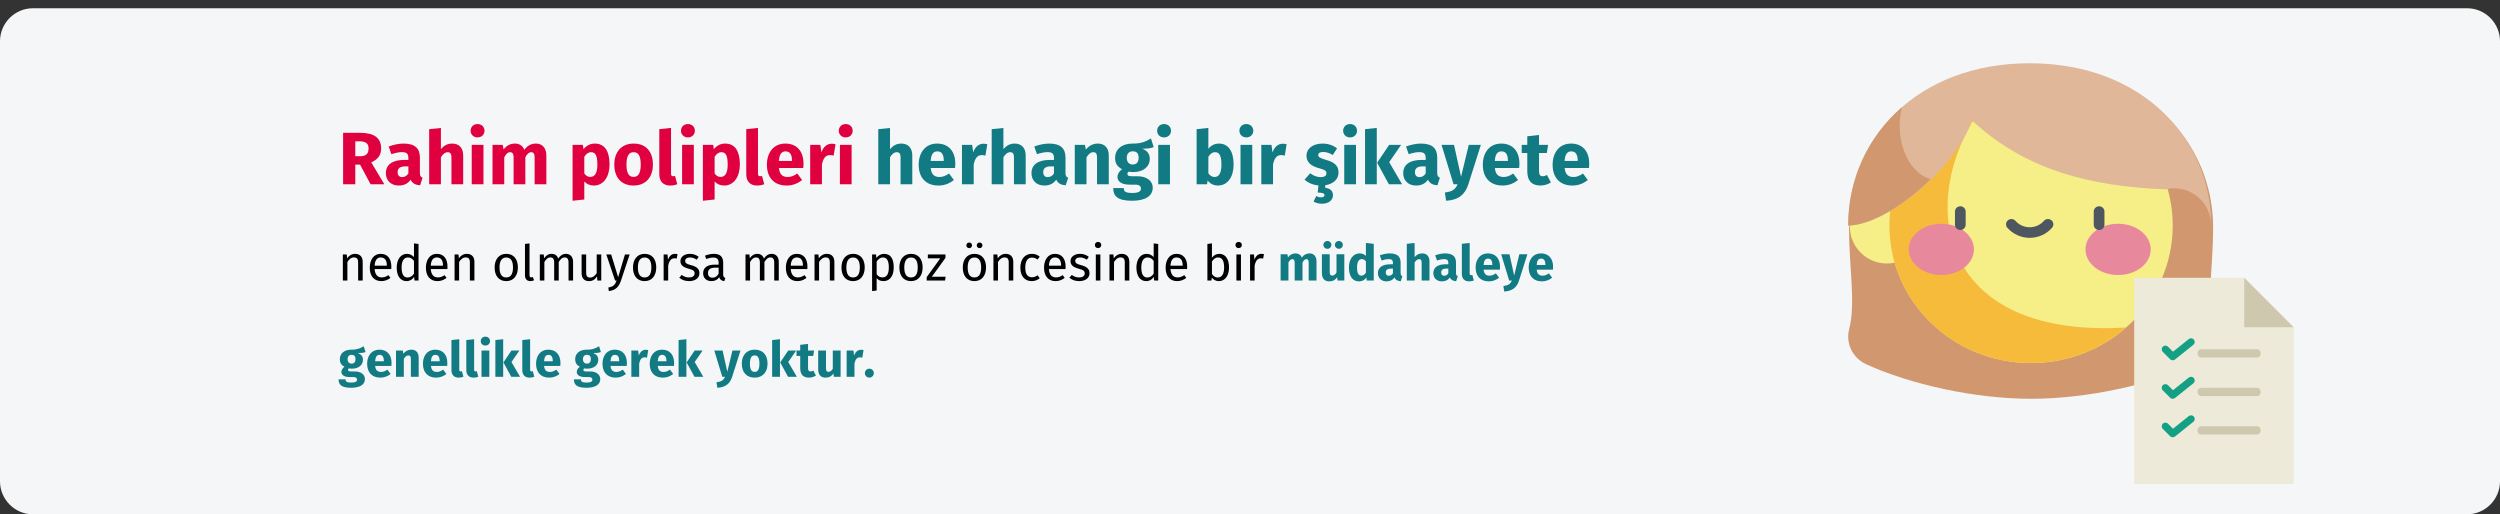<?xml version="1.0" encoding="UTF-8"?>
<svg xmlns="http://www.w3.org/2000/svg" xmlns:xlink="http://www.w3.org/1999/xlink" width="909px" height="187px" viewBox="0 0 909 187" version="1.1">
  <rect x="0" y="0" width="909" height="187" fill="#333333" stroke="none"/>
  <title>gebaermutterpolypen-behandlung-tr</title>
  <g id="Page-1" stroke="none" stroke-width="1" fill="none" fill-rule="evenodd">
    <g id="vorlage" transform="translate(0, -2796)" fill-rule="nonzero">
      <g id="gebaermutterpolypen-behandlung-tr" transform="translate(0, 2796)">
        <g id="Mask-Copy-4" transform="translate(0, 3)" fill="#F5F6F7">
          <path d="M11.974,0 L897.026,0 C903.612,0 909,5.4 909,12 L909,172 C909,178.6 903.612,184 897.026,184 L11.974,184 C5.388,184 0,178.6 0,172 L0,12 C0,5.4 5.388,0 11.974,0 Z" id="path-1"></path>
        </g>
        <rect id="Rectangle-Copy-2" fill="#D8D8D8" opacity="0" x="0" y="0" width="909" height="184"></rect>
        <g id="Group-2-Copy-3" transform="translate(667, 23)">
          <path d="M5.297,59.789 C5.297,74.065 7.805,87.335 5.354,96.655 C3.997,101.813 6.643,107.199 11.499,109.422 C27.556,116.769 51.059,122 71.5,122 C91.941,122 115.444,116.769 131.501,109.422 C136.358,107.199 139.002,101.813 137.646,96.655 C135.195,87.335 137.703,74.065 137.703,59.789 C137.703,28.375 112.539,1 71.5,1 C30.461,1 5.297,28.375 5.297,59.789 Z" id="Path" fill="#D1986F"></path>
          <circle id="Oval" fill="#F6EE86" transform="translate(19.083, 59.32) rotate(-45) translate(-19.083, -59.32) " cx="19.083" cy="59.32" r="13.494"></circle>
          <ellipse id="Oval" fill="#F6EE86" cx="71.5" cy="59" rx="51.5" ry="50"></ellipse>
          <path d="M106,96.073 C34.561,100.4 28.353,45.546 57.433,11 C35.83,16.924 20,36.199 20,59.062 C20,86.642 43.037,109 71.455,109 C84.75,109 96.868,104.106 106,96.073 Z" id="Path" fill="#F7BB3C"></path>
          <g id="Group" transform="translate(27, 52)">
            <g id="Oval" transform="translate(0, 6.359)" fill="#E7889D">
              <ellipse cx="11.859" cy="9.321" rx="11.859" ry="9.321"></ellipse>
              <ellipse cx="76.141" cy="9.321" rx="11.859" ry="9.321"></ellipse>
            </g>
            <g id="Path" transform="translate(16.823, 0)" fill="#4E5660">
              <path d="M1.948,8.629 C0.872,8.629 0,7.768 0,6.707 L0,1.922 C0,0.861 0.872,0 1.948,0 C3.023,0 3.896,0.861 3.896,1.922 L3.896,6.707 C3.896,7.768 3.023,8.629 1.948,8.629 Z"></path>
              <path d="M52.406,8.629 C51.33,8.629 50.458,7.768 50.458,6.707 L50.458,1.922 C50.458,0.861 51.33,0 52.406,0 C53.482,0 54.354,0.861 54.354,1.922 L54.354,6.707 C54.354,7.768 53.482,8.629 52.406,8.629 Z"></path>
              <path d="M27.177,11.477 C24.065,11.477 21.105,10.147 19.057,7.827 C18.35,7.027 18.435,5.813 19.246,5.115 C20.057,4.418 21.287,4.501 21.994,5.302 C23.302,6.783 25.191,7.633 27.177,7.633 C29.163,7.633 31.052,6.783 32.36,5.302 C33.067,4.501 34.298,4.418 35.109,5.115 C35.92,5.813 36.004,7.027 35.297,7.827 C33.249,10.147 30.289,11.477 27.177,11.477 L27.177,11.477 Z"></path>
            </g>
          </g>
          <path d="M120.38,45.843 C121.392,45.599 122.448,45.466 123.534,45.466 C130.971,45.466 137,51.525 137,59 C137,27.473 111.913,0 71,0 C30.088,0 5,27.473 5,59 C19.751,58.779 44.732,37.275 49.954,20.726 C69.285,38.791 92.994,44.789 120.382,45.842 L120.38,45.843 Z" id="Path" fill="#E0B799"></path>
          <path d="M5,59 C13.519,58.871 25.489,51.516 35,42.14 C26.039,39.474 21.845,26.841 24.535,16 C11.967,26.889 5,42.378 5,59 Z" id="Path" fill="#D1986F"></path>
          <g id="list" transform="translate(109, 78)">
            <polygon id="Path" fill="#EDEADA" points="58 18.103 39.956 0 0 0 0 75 58 75"></polygon>
            <polygon id="Path" fill="#CEC9AE" points="40 0 40 18 58 18"></polygon>
            <path d="M44.722,29 L24.278,29 C23.572,29 23,28.329 23,27.5 C23,26.671 23.572,26 24.278,26 L44.722,26 C45.428,26 46,26.671 46,27.5 C46,28.329 45.428,29 44.722,29 Z" id="Path" fill="#CEC9AE"></path>
            <path d="M14.002,30 C13.659,30 13.317,29.868 13.058,29.609 L10.391,26.943 C9.87,26.421 9.87,25.579 10.391,25.057 C10.912,24.536 11.755,24.536 12.276,25.057 L14.099,26.88 L19.834,22.292 C20.408,21.832 21.249,21.926 21.708,22.5 C22.168,23.076 22.074,23.915 21.5,24.375 L14.833,29.708 C14.59,29.904 14.295,30 14.002,30 Z" id="Path" fill="#14A085"></path>
            <path d="M44.722,43 L24.278,43 C23.572,43 23,42.33 23,41.5 C23,40.67 23.572,40 24.278,40 L44.722,40 C45.428,40 46,40.67 46,41.5 C46,42.33 45.428,43 44.722,43 Z" id="Path" fill="#CEC9AE"></path>
            <path d="M14.002,44 C13.659,44 13.317,43.868 13.058,43.609 L10.391,40.943 C9.87,40.421 9.87,39.579 10.391,39.057 C10.912,38.536 11.755,38.536 12.276,39.057 L14.099,40.88 L19.834,36.292 C20.408,35.832 21.249,35.926 21.708,36.5 C22.168,37.076 22.074,37.915 21.5,38.375 L14.833,43.708 C14.59,43.904 14.295,44 14.002,44 Z" id="Path" fill="#14A085"></path>
            <path d="M44.722,57 L24.278,57 C23.572,57 23,56.33 23,55.5 C23,54.67 23.572,54 24.278,54 L44.722,54 C45.428,54 46,54.67 46,55.5 C46,56.33 45.428,57 44.722,57 Z" id="Path" fill="#CEC9AE"></path>
            <path d="M14.002,58 C13.659,58 13.317,57.868 13.058,57.609 L10.391,54.943 C9.87,54.421 9.87,53.579 10.391,53.057 C10.912,52.536 11.755,52.536 12.276,53.057 L14.099,54.88 L19.834,50.292 C20.408,49.832 21.249,49.926 21.708,50.5 C22.168,51.076 22.074,51.915 21.5,52.375 L14.833,57.708 C14.59,57.904 14.295,58 14.002,58 Z" id="Path" fill="#14A085"></path>
          </g>
        </g>
        <g id="Rahim-polipleri-herh" transform="translate(123.108, 45.103)">
          <path d="M11.637,21.897 L16.632,21.897 L11.88,13.932 C14.31,12.825 15.471,11.34 15.471,8.883 C15.471,4.995 12.852,3.186 7.776,3.186 L1.647,3.186 L1.647,21.897 L6.075,21.897 L6.075,14.742 L7.803,14.742 L11.637,21.897 Z M6.075,6.291 L7.668,6.291 C9.855,6.291 10.908,7.074 10.908,8.883 C10.908,10.854 9.882,11.691 7.938,11.691 L6.075,11.691 L6.075,6.291 Z" id="Shape" fill="#E0003F"></path>
          <path d="M29.565,17.739 L29.565,12.177 C29.565,8.856 27.783,7.101 23.625,7.101 C22.005,7.101 20.034,7.479 18.225,8.154 L19.197,10.962 C20.628,10.476 22.032,10.206 22.95,10.206 C24.705,10.206 25.38,10.719 25.38,12.42 L25.38,13.041 L23.922,13.041 C19.602,13.041 17.199,14.742 17.199,17.874 C17.199,20.493 19.008,22.356 21.87,22.356 C23.571,22.356 25.164,21.789 26.19,20.223 C26.865,21.627 27.972,22.14 29.646,22.275 L30.537,19.494 C29.862,19.251 29.565,18.846 29.565,17.739 Z M23.112,19.305 C22.059,19.305 21.465,18.63 21.465,17.496 C21.465,16.065 22.383,15.39 24.327,15.39 L25.38,15.39 L25.38,17.955 C24.867,18.792 24.084,19.305 23.112,19.305 Z" id="Shape" fill="#E0003F"></path>
          <path d="M41.337,7.101 C39.636,7.101 38.367,7.776 37.206,9.099 L37.206,1.431 L32.94,1.863 L32.94,21.897 L37.206,21.897 L37.206,12.069 C37.935,10.908 38.745,10.233 39.69,10.233 C40.5,10.233 41.04,10.638 41.04,12.15 L41.04,21.897 L45.306,21.897 L45.306,11.421 C45.306,8.694 43.794,7.101 41.337,7.101 Z" id="Path" fill="#E0003F"></path>
          <path d="M50.517,0 C49.059,0 48.006,1.053 48.006,2.43 C48.006,3.807 49.059,4.86 50.517,4.86 C52.029,4.86 53.055,3.807 53.055,2.43 C53.055,1.053 52.029,0 50.517,0 Z M52.677,7.56 L48.411,7.56 L48.411,21.897 L52.677,21.897 L52.677,7.56 Z" id="Shape" fill="#E0003F"></path>
          <path d="M71.82,7.101 C69.984,7.101 68.661,7.857 67.527,9.369 C66.96,7.911 65.745,7.101 64.152,7.101 C62.397,7.101 61.074,7.83 59.994,9.261 L59.67,7.56 L55.971,7.56 L55.971,21.897 L60.237,21.897 L60.237,12.096 C60.858,10.908 61.533,10.233 62.424,10.233 C63.072,10.233 63.639,10.638 63.639,12.15 L63.639,21.897 L67.905,21.897 L67.905,12.096 C68.526,10.908 69.174,10.233 70.092,10.233 C70.74,10.233 71.28,10.638 71.28,12.15 L71.28,21.897 L75.546,21.897 L75.546,11.421 C75.546,8.694 74.034,7.101 71.82,7.101 Z" id="Path" fill="#E0003F"></path>
          <path d="M93.177,7.101 C91.746,7.101 90.234,7.668 89.046,9.153 L88.83,7.56 L85.077,7.56 L85.077,27.891 L89.343,27.432 L89.343,20.871 C90.234,21.87 91.422,22.356 92.826,22.356 C96.363,22.356 98.523,19.116 98.523,14.688 C98.523,10.044 96.876,7.101 93.177,7.101 Z M91.503,19.224 C90.612,19.224 89.937,18.819 89.343,17.955 L89.343,11.907 C89.964,10.854 90.828,10.233 91.8,10.233 C93.231,10.233 94.095,11.178 94.095,14.742 C94.095,17.955 93.096,19.224 91.503,19.224 Z" id="Shape" fill="#E0003F"></path>
          <path d="M107.271,7.101 C102.897,7.101 100.251,10.125 100.251,14.715 C100.251,19.548 102.924,22.356 107.271,22.356 C111.645,22.356 114.291,19.332 114.291,14.742 C114.291,9.909 111.645,7.101 107.271,7.101 Z M107.271,10.233 C108.999,10.233 109.863,11.556 109.863,14.742 C109.863,17.847 108.999,19.224 107.271,19.224 C105.543,19.224 104.679,17.901 104.679,14.715 C104.679,11.61 105.543,10.233 107.271,10.233 Z" id="Shape" fill="#E0003F"></path>
          <path d="M120.555,22.356 C121.608,22.356 122.526,22.14 123.147,21.87 L122.337,18.846 C122.148,18.927 121.905,18.981 121.635,18.981 C121.122,18.981 120.879,18.684 120.879,18.09 L120.879,1.404 L116.613,1.863 L116.613,18.252 C116.613,20.871 118.071,22.356 120.555,22.356 Z" id="Path" fill="#E0003F"></path>
          <path d="M127.008,0 C125.55,0 124.497,1.053 124.497,2.43 C124.497,3.807 125.55,4.86 127.008,4.86 C128.52,4.86 129.546,3.807 129.546,2.43 C129.546,1.053 128.52,0 127.008,0 Z M129.168,7.56 L124.902,7.56 L124.902,21.897 L129.168,21.897 L129.168,7.56 Z" id="Shape" fill="#E0003F"></path>
          <path d="M140.562,7.101 C139.131,7.101 137.619,7.668 136.431,9.153 L136.215,7.56 L132.462,7.56 L132.462,27.891 L136.728,27.432 L136.728,20.871 C137.619,21.87 138.807,22.356 140.211,22.356 C143.748,22.356 145.908,19.116 145.908,14.688 C145.908,10.044 144.261,7.101 140.562,7.101 Z M138.888,19.224 C137.997,19.224 137.322,18.819 136.728,17.955 L136.728,11.907 C137.349,10.854 138.213,10.233 139.185,10.233 C140.616,10.233 141.48,11.178 141.48,14.742 C141.48,17.955 140.481,19.224 138.888,19.224 Z" id="Shape" fill="#E0003F"></path>
          <path d="M152.172,22.356 C153.225,22.356 154.143,22.14 154.764,21.87 L153.954,18.846 C153.765,18.927 153.522,18.981 153.252,18.981 C152.739,18.981 152.496,18.684 152.496,18.09 L152.496,1.404 L148.23,1.863 L148.23,18.252 C148.23,20.871 149.688,22.356 152.172,22.356 Z" id="Path" fill="#E0003F"></path>
          <path d="M169.047,14.445 C169.047,9.801 166.536,7.101 162.432,7.101 C158.085,7.101 155.736,10.503 155.736,14.796 C155.736,19.278 158.166,22.356 162.945,22.356 C165.267,22.356 167.103,21.492 168.534,20.358 L166.779,17.982 C165.537,18.846 164.511,19.251 163.35,19.251 C161.595,19.251 160.38,18.549 160.11,15.984 L168.966,15.984 C169.02,15.552 169.047,14.904 169.047,14.445 Z M164.862,13.419 L160.083,13.419 C160.299,10.827 161.109,9.936 162.54,9.936 C164.241,9.936 164.835,11.286 164.862,13.23 L164.862,13.419 Z" id="Shape" fill="#E0003F"></path>
          <path d="M179.253,7.155 C177.606,7.155 176.202,8.343 175.554,10.341 L175.176,7.56 L171.477,7.56 L171.477,21.897 L175.743,21.897 L175.743,14.688 C176.229,12.555 176.958,11.286 178.713,11.286 C179.172,11.286 179.55,11.367 180.009,11.475 L180.684,7.344 C180.198,7.209 179.793,7.155 179.253,7.155 Z" id="Path" fill="#E0003F"></path>
          <path d="M184.383,0 C182.925,0 181.872,1.053 181.872,2.43 C181.872,3.807 182.925,4.86 184.383,4.86 C185.895,4.86 186.921,3.807 186.921,2.43 C186.921,1.053 185.895,0 184.383,0 Z M186.543,7.56 L182.277,7.56 L182.277,21.897 L186.543,21.897 L186.543,7.56 Z" id="Shape" fill="#E0003F"></path>
          <path d="M204.633,7.101 C202.932,7.101 201.663,7.776 200.502,9.099 L200.502,1.431 L196.236,1.863 L196.236,21.897 L200.502,21.897 L200.502,12.069 C201.231,10.908 202.041,10.233 202.986,10.233 C203.796,10.233 204.336,10.638 204.336,12.15 L204.336,21.897 L208.602,21.897 L208.602,11.421 C208.602,8.694 207.09,7.101 204.633,7.101 Z" id="Path" fill="#117A83"></path>
          <path d="M224.235,14.445 C224.235,9.801 221.724,7.101 217.62,7.101 C213.273,7.101 210.924,10.503 210.924,14.796 C210.924,19.278 213.354,22.356 218.133,22.356 C220.455,22.356 222.291,21.492 223.722,20.358 L221.967,17.982 C220.725,18.846 219.699,19.251 218.538,19.251 C216.783,19.251 215.568,18.549 215.298,15.984 L224.154,15.984 C224.208,15.552 224.235,14.904 224.235,14.445 Z M220.05,13.419 L215.271,13.419 C215.487,10.827 216.297,9.936 217.728,9.936 C219.429,9.936 220.023,11.286 220.05,13.23 L220.05,13.419 Z" id="Shape" fill="#117A83"></path>
          <path d="M234.441,7.155 C232.794,7.155 231.39,8.343 230.742,10.341 L230.364,7.56 L226.665,7.56 L226.665,21.897 L230.931,21.897 L230.931,14.688 C231.417,12.555 232.146,11.286 233.901,11.286 C234.36,11.286 234.738,11.367 235.197,11.475 L235.872,7.344 C235.386,7.209 234.981,7.155 234.441,7.155 Z" id="Path" fill="#117A83"></path>
          <path d="M245.862,7.101 C244.161,7.101 242.892,7.776 241.731,9.099 L241.731,1.431 L237.465,1.863 L237.465,21.897 L241.731,21.897 L241.731,12.069 C242.46,10.908 243.27,10.233 244.215,10.233 C245.025,10.233 245.565,10.638 245.565,12.15 L245.565,21.897 L249.831,21.897 L249.831,11.421 C249.831,8.694 248.319,7.101 245.862,7.101 Z" id="Path" fill="#117A83"></path>
          <path d="M264.303,17.739 L264.303,12.177 C264.303,8.856 262.521,7.101 258.363,7.101 C256.743,7.101 254.772,7.479 252.963,8.154 L253.935,10.962 C255.366,10.476 256.77,10.206 257.688,10.206 C259.443,10.206 260.118,10.719 260.118,12.42 L260.118,13.041 L258.66,13.041 C254.34,13.041 251.937,14.742 251.937,17.874 C251.937,20.493 253.746,22.356 256.608,22.356 C258.309,22.356 259.902,21.789 260.928,20.223 C261.603,21.627 262.71,22.14 264.384,22.275 L265.275,19.494 C264.6,19.251 264.303,18.846 264.303,17.739 Z M257.85,19.305 C256.797,19.305 256.203,18.63 256.203,17.496 C256.203,16.065 257.121,15.39 259.065,15.39 L260.118,15.39 L260.118,17.955 C259.605,18.792 258.822,19.305 257.85,19.305 Z" id="Shape" fill="#117A83"></path>
          <path d="M276.075,7.101 C274.266,7.101 272.889,7.857 271.701,9.288 L271.377,7.56 L267.678,7.56 L267.678,21.897 L271.944,21.897 L271.944,12.096 C272.673,10.908 273.483,10.233 274.428,10.233 C275.265,10.233 275.778,10.638 275.778,12.15 L275.778,21.897 L280.044,21.897 L280.044,11.421 C280.044,8.694 278.559,7.101 276.075,7.101 Z" id="Path" fill="#117A83"></path>
          <path d="M295.38,5.238 C293.652,6.264 291.816,7.182 288.63,7.101 C284.877,7.101 282.339,9.099 282.339,12.339 C282.339,14.202 283.068,15.471 284.904,16.443 C283.878,17.091 283.203,18.144 283.203,19.197 C283.203,20.736 284.472,22.032 287.604,22.032 L289.683,22.032 C291.114,22.032 291.735,22.599 291.735,23.436 C291.735,24.354 291.141,25.056 288.63,25.056 C286.038,25.056 285.498,24.516 285.498,23.274 L281.664,23.274 C281.664,26.109 283.095,27.891 288.522,27.891 C293.436,27.891 296.028,26.082 296.028,23.139 C296.028,20.736 293.895,18.981 290.547,18.981 L288.387,18.981 C287.01,18.981 286.821,18.549 286.821,18.117 C286.821,17.793 286.983,17.469 287.28,17.307 C287.793,17.415 288.333,17.469 288.927,17.469 C292.653,17.469 294.948,15.444 294.948,12.663 C294.948,10.8 294.057,9.747 292.248,8.964 C294.057,8.964 295.38,8.802 296.379,8.397 L295.38,5.238 Z M288.738,9.909 C290.169,9.909 290.898,10.638 290.898,12.231 C290.898,13.878 290.142,14.715 288.738,14.715 C287.442,14.715 286.578,13.851 286.578,12.285 C286.578,10.8 287.415,9.909 288.738,9.909 Z" id="Shape" fill="#117A83"></path>
          <path d="M300.132,0 C298.674,0 297.621,1.053 297.621,2.43 C297.621,3.807 298.674,4.86 300.132,4.86 C301.644,4.86 302.67,3.807 302.67,2.43 C302.67,1.053 301.644,0 300.132,0 Z M302.292,7.56 L298.026,7.56 L298.026,21.897 L302.292,21.897 L302.292,7.56 Z" id="Shape" fill="#117A83"></path>
          <path d="M320.112,7.101 C318.519,7.101 317.115,7.83 316.251,9.018 L316.251,1.404 L311.985,1.863 L311.985,21.897 L315.765,21.897 L315.981,20.52 C316.845,21.654 318.141,22.356 319.734,22.356 C323.298,22.356 325.431,19.17 325.431,14.742 C325.431,9.936 323.541,7.101 320.112,7.101 Z M318.492,19.251 C317.574,19.251 316.791,18.738 316.251,17.874 L316.251,11.907 C316.872,10.854 317.709,10.233 318.681,10.233 C320.031,10.233 321.003,11.097 321.003,14.742 C321.003,18.09 319.977,19.251 318.492,19.251 Z" id="Shape" fill="#117A83"></path>
          <path d="M330.048,0 C328.59,0 327.537,1.053 327.537,2.43 C327.537,3.807 328.59,4.86 330.048,4.86 C331.56,4.86 332.586,3.807 332.586,2.43 C332.586,1.053 331.56,0 330.048,0 Z M332.208,7.56 L327.942,7.56 L327.942,21.897 L332.208,21.897 L332.208,7.56 Z" id="Shape" fill="#117A83"></path>
          <path d="M343.278,7.155 C341.631,7.155 340.227,8.343 339.579,10.341 L339.201,7.56 L335.502,7.56 L335.502,21.897 L339.768,21.897 L339.768,14.688 C340.254,12.555 340.983,11.286 342.738,11.286 C343.197,11.286 343.575,11.367 344.034,11.475 L344.709,7.344 C344.223,7.209 343.818,7.155 343.278,7.155 Z" id="Path" fill="#117A83"></path>
          <path d="M363.582,17.631 C363.582,15.066 361.989,13.878 359.154,13.068 C356.589,12.312 356.211,11.988 356.211,11.232 C356.211,10.584 356.778,10.152 357.939,10.152 C359.181,10.152 360.369,10.557 361.476,11.259 L363.042,8.856 C361.719,7.776 359.856,7.101 357.777,7.101 C354.159,7.101 351.918,9.018 351.918,11.475 C351.918,13.689 353.322,15.147 356.157,15.957 C358.749,16.686 359.181,16.983 359.181,17.955 C359.181,18.819 358.398,19.305 357.102,19.305 C355.698,19.305 354.375,18.738 353.295,17.901 L351.216,20.223 C352.458,21.33 354.213,22.14 356.292,22.329 L355.995,24.921 C357.723,24.921 358.479,25.191 358.479,25.839 C358.479,26.433 357.966,26.649 357.21,26.649 C356.535,26.649 356.022,26.46 355.482,26.19 L354.51,28.161 C355.185,28.62 356.265,28.971 357.534,28.971 C359.991,28.971 361.557,27.702 361.557,25.866 C361.557,24.408 360.693,23.409 358.749,23.193 L358.749,22.248 C361.557,21.816 363.582,20.169 363.582,17.631 Z" id="Path" fill="#117A83"></path>
          <path d="M367.767,0 C366.309,0 365.256,1.053 365.256,2.43 C365.256,3.807 366.309,4.86 367.767,4.86 C369.279,4.86 370.305,3.807 370.305,2.43 C370.305,1.053 369.279,0 367.767,0 Z M369.927,7.56 L365.661,7.56 L365.661,21.897 L369.927,21.897 L369.927,7.56 Z" id="Shape" fill="#117A83"></path>
          <path d="M377.487,1.404 L373.221,1.863 L373.221,21.897 L377.487,21.897 L377.487,1.404 Z M386.343,7.56 L381.996,7.56 L377.622,14.067 L381.888,21.897 L386.694,21.897 L381.996,13.851 L386.343,7.56 Z" id="Shape" fill="#117A83"></path>
          <path d="M399.465,17.739 L399.465,12.177 C399.465,8.856 397.683,7.101 393.525,7.101 C391.905,7.101 389.934,7.479 388.125,8.154 L389.097,10.962 C390.528,10.476 391.932,10.206 392.85,10.206 C394.605,10.206 395.28,10.719 395.28,12.42 L395.28,13.041 L393.822,13.041 C389.502,13.041 387.099,14.742 387.099,17.874 C387.099,20.493 388.908,22.356 391.77,22.356 C393.471,22.356 395.064,21.789 396.09,20.223 C396.765,21.627 397.872,22.14 399.546,22.275 L400.437,19.494 C399.762,19.251 399.465,18.846 399.465,17.739 Z M393.012,19.305 C391.959,19.305 391.365,18.63 391.365,17.496 C391.365,16.065 392.283,15.39 394.227,15.39 L395.28,15.39 L395.28,17.955 C394.767,18.792 393.984,19.305 393.012,19.305 Z" id="Shape" fill="#117A83"></path>
          <path d="M415.341,7.56 L410.94,7.56 L408.132,19.17 L405.567,7.56 L401.031,7.56 L405.405,21.897 L406.863,21.897 C406.08,23.733 405.054,24.543 402.246,24.894 L402.705,27.891 C407.214,27.648 409.644,25.542 410.778,21.924 L415.341,7.56 Z" id="Path" fill="#117A83"></path>
          <path d="M429.354,14.445 C429.354,9.801 426.843,7.101 422.739,7.101 C418.392,7.101 416.043,10.503 416.043,14.796 C416.043,19.278 418.473,22.356 423.252,22.356 C425.574,22.356 427.41,21.492 428.841,20.358 L427.086,17.982 C425.844,18.846 424.818,19.251 423.657,19.251 C421.902,19.251 420.687,18.549 420.417,15.984 L429.273,15.984 C429.327,15.552 429.354,14.904 429.354,14.445 Z M425.169,13.419 L420.39,13.419 C420.606,10.827 421.416,9.936 422.847,9.936 C424.548,9.936 425.142,11.286 425.169,13.23 L425.169,13.419 Z" id="Shape" fill="#117A83"></path>
          <path d="M439.371,18.522 C438.804,18.846 438.318,18.981 437.832,18.981 C436.941,18.981 436.482,18.495 436.482,17.118 L436.482,10.53 L439.317,10.53 L439.776,7.56 L436.482,7.56 L436.482,3.969 L432.216,4.455 L432.216,7.56 L430.191,7.56 L430.191,10.53 L432.216,10.53 L432.216,17.172 C432.216,20.547 433.755,22.329 436.914,22.356 C438.21,22.356 439.722,21.978 440.802,21.222 L439.371,18.522 Z" id="Path" fill="#117A83"></path>
          <path d="M454.734,14.445 C454.734,9.801 452.223,7.101 448.119,7.101 C443.772,7.101 441.423,10.503 441.423,14.796 C441.423,19.278 443.853,22.356 448.632,22.356 C450.954,22.356 452.79,21.492 454.221,20.358 L452.466,17.982 C451.224,18.846 450.198,19.251 449.037,19.251 C447.282,19.251 446.067,18.549 445.797,15.984 L454.653,15.984 C454.707,15.552 454.734,14.904 454.734,14.445 Z M450.549,13.419 L445.77,13.419 C445.986,10.827 446.796,9.936 448.227,9.936 C449.928,9.936 450.522,11.286 450.549,13.23 L450.549,13.419 Z" id="Shape" fill="#117A83"></path>
          <path d="M6.012,47.195 C4.77,47.195 3.762,47.843 3.114,48.815 L2.97,47.411 L1.548,47.411 L1.548,56.897 L3.204,56.897 L3.204,50.165 C3.834,49.157 4.554,48.491 5.616,48.491 C6.534,48.491 7.11,48.905 7.11,50.327 L7.11,56.897 L8.766,56.897 L8.766,50.093 C8.766,48.293 7.758,47.195 6.012,47.195 Z" id="Path" fill="#000000"></path>
          <path d="M19.188,51.875 C19.188,48.977 17.838,47.195 15.282,47.195 C12.834,47.195 11.34,49.301 11.34,52.253 C11.34,55.259 12.888,57.113 15.534,57.113 C16.848,57.113 17.91,56.663 18.846,55.925 L18.126,54.935 C17.298,55.511 16.596,55.763 15.66,55.763 C14.292,55.763 13.266,54.917 13.104,52.721 L19.152,52.721 C19.17,52.505 19.188,52.199 19.188,51.875 Z M17.55,51.497 L13.104,51.497 C13.23,49.391 14.058,48.509 15.318,48.509 C16.812,48.509 17.55,49.535 17.55,51.389 L17.55,51.497 Z" id="Shape" fill="#000000"></path>
          <path d="M27.414,43.397 L27.414,48.365 C26.784,47.699 25.974,47.195 24.858,47.195 C22.536,47.195 21.132,49.301 21.132,52.199 C21.132,55.151 22.41,57.113 24.714,57.113 C25.884,57.113 26.838,56.537 27.45,55.583 L27.612,56.897 L29.07,56.897 L29.07,43.595 L27.414,43.397 Z M25.074,55.799 C23.706,55.799 22.914,54.665 22.914,52.163 C22.914,49.697 23.796,48.509 25.218,48.509 C26.154,48.509 26.82,48.995 27.414,49.751 L27.414,54.395 C26.784,55.277 26.136,55.799 25.074,55.799 Z" id="Shape" fill="#000000"></path>
          <path d="M39.6,51.875 C39.6,48.977 38.25,47.195 35.694,47.195 C33.246,47.195 31.752,49.301 31.752,52.253 C31.752,55.259 33.3,57.113 35.946,57.113 C37.26,57.113 38.322,56.663 39.258,55.925 L38.538,54.935 C37.71,55.511 37.008,55.763 36.072,55.763 C34.704,55.763 33.678,54.917 33.516,52.721 L39.564,52.721 C39.582,52.505 39.6,52.199 39.6,51.875 Z M37.962,51.497 L33.516,51.497 C33.642,49.391 34.47,48.509 35.73,48.509 C37.224,48.509 37.962,49.535 37.962,51.389 L37.962,51.497 Z" id="Shape" fill="#000000"></path>
          <path d="M46.638,47.195 C45.396,47.195 44.388,47.843 43.74,48.815 L43.596,47.411 L42.174,47.411 L42.174,56.897 L43.83,56.897 L43.83,50.165 C44.46,49.157 45.18,48.491 46.242,48.491 C47.16,48.491 47.736,48.905 47.736,50.327 L47.736,56.897 L49.392,56.897 L49.392,50.093 C49.392,48.293 48.384,47.195 46.638,47.195 Z" id="Path" fill="#000000"></path>
          <path d="M60.984,47.195 C58.284,47.195 56.736,49.229 56.736,52.163 C56.736,55.169 58.266,57.113 60.966,57.113 C63.648,57.113 65.196,55.079 65.196,52.145 C65.196,49.139 63.684,47.195 60.984,47.195 Z M60.984,48.527 C62.55,48.527 63.414,49.679 63.414,52.145 C63.414,54.629 62.55,55.781 60.966,55.781 C59.382,55.781 58.518,54.629 58.518,52.163 C58.518,49.679 59.4,48.527 60.984,48.527 Z" id="Shape" fill="#000000"></path>
          <path d="M69.75,57.113 C70.236,57.113 70.704,56.987 71.064,56.789 L70.632,55.637 C70.452,55.709 70.254,55.745 70.02,55.745 C69.588,55.745 69.426,55.493 69.426,54.989 L69.426,43.397 L67.77,43.595 L67.77,55.025 C67.77,56.375 68.544,57.113 69.75,57.113 Z" id="Path" fill="#000000"></path>
          <path d="M82.692,47.195 C81.414,47.195 80.55,47.879 79.866,48.905 C79.506,47.825 78.642,47.195 77.472,47.195 C76.23,47.195 75.366,47.843 74.736,48.797 L74.592,47.411 L73.17,47.411 L73.17,56.897 L74.826,56.897 L74.826,50.165 C75.456,49.157 76.032,48.491 77.058,48.491 C77.778,48.491 78.39,48.905 78.39,50.327 L78.39,56.897 L80.046,56.897 L80.046,50.165 C80.694,49.157 81.252,48.491 82.278,48.491 C82.998,48.491 83.61,48.905 83.61,50.327 L83.61,56.897 L85.266,56.897 L85.266,50.093 C85.266,48.311 84.24,47.195 82.692,47.195 Z" id="Path" fill="#000000"></path>
          <path d="M95.508,47.411 L93.852,47.411 L93.852,54.179 C93.276,55.133 92.502,55.817 91.476,55.817 C90.45,55.817 90.018,55.331 90.018,54.035 L90.018,47.411 L88.362,47.411 L88.362,54.215 C88.362,56.069 89.352,57.113 91.008,57.113 C92.358,57.113 93.24,56.573 93.96,55.421 L94.086,56.897 L95.508,56.897 L95.508,47.411 Z" id="Path" fill="#000000"></path>
          <path d="M105.84,47.411 L104.13,47.411 L101.646,55.691 L99.108,47.411 L97.344,47.411 L100.53,56.897 L101.088,56.897 C100.548,58.373 100.008,59.111 98.082,59.435 L98.262,60.731 C100.89,60.443 102.006,58.967 102.672,56.951 L105.84,47.411 Z" id="Path" fill="#000000"></path>
          <path d="M111.294,47.195 C108.594,47.195 107.046,49.229 107.046,52.163 C107.046,55.169 108.576,57.113 111.276,57.113 C113.958,57.113 115.506,55.079 115.506,52.145 C115.506,49.139 113.994,47.195 111.294,47.195 Z M111.294,48.527 C112.86,48.527 113.724,49.679 113.724,52.145 C113.724,54.629 112.86,55.781 111.276,55.781 C109.692,55.781 108.828,54.629 108.828,52.163 C108.828,49.679 109.71,48.527 111.294,48.527 Z" id="Shape" fill="#000000"></path>
          <path d="M122.31,47.195 C121.158,47.195 120.276,47.915 119.772,49.337 L119.61,47.411 L118.188,47.411 L118.188,56.897 L119.844,56.897 L119.844,51.479 C120.24,49.661 120.924,48.815 122.112,48.815 C122.454,48.815 122.652,48.851 122.94,48.923 L123.246,47.303 C122.958,47.231 122.616,47.195 122.31,47.195 Z" id="Path" fill="#000000"></path>
          <path d="M127.71,47.195 C125.748,47.195 124.29,48.293 124.29,49.805 C124.29,51.137 125.1,52.019 127.152,52.559 C128.988,53.045 129.456,53.405 129.456,54.341 C129.456,55.241 128.664,55.781 127.422,55.781 C126.396,55.781 125.514,55.439 124.758,54.863 L123.876,55.871 C124.704,56.591 125.856,57.113 127.458,57.113 C129.384,57.113 131.202,56.213 131.202,54.233 C131.202,52.577 130.05,51.785 128.052,51.281 C126.522,50.885 126.018,50.525 126.018,49.751 C126.018,48.995 126.684,48.509 127.764,48.509 C128.646,48.509 129.384,48.779 130.23,49.319 L130.932,48.275 C130.032,47.591 129.042,47.195 127.71,47.195 Z" id="Path" fill="#000000"></path>
          <path d="M139.842,54.683 L139.842,50.345 C139.842,48.365 138.798,47.195 136.512,47.195 C135.45,47.195 134.406,47.411 133.236,47.843 L133.65,49.049 C134.622,48.725 135.504,48.545 136.206,48.545 C137.52,48.545 138.186,49.049 138.186,50.417 L138.186,51.119 L136.728,51.119 C134.082,51.119 132.552,52.217 132.552,54.251 C132.552,55.943 133.686,57.113 135.576,57.113 C136.728,57.113 137.736,56.681 138.402,55.691 C138.69,56.627 139.302,57.005 140.256,57.113 L140.634,55.961 C140.148,55.781 139.842,55.511 139.842,54.683 Z M135.954,55.871 C134.874,55.871 134.316,55.277 134.316,54.161 C134.316,52.865 135.198,52.217 136.944,52.217 L138.186,52.217 L138.186,54.395 C137.646,55.385 136.926,55.871 135.954,55.871 Z" id="Shape" fill="#000000"></path>
          <path d="M157.482,47.195 C156.204,47.195 155.34,47.879 154.656,48.905 C154.296,47.825 153.432,47.195 152.262,47.195 C151.02,47.195 150.156,47.843 149.526,48.797 L149.382,47.411 L147.96,47.411 L147.96,56.897 L149.616,56.897 L149.616,50.165 C150.246,49.157 150.822,48.491 151.848,48.491 C152.568,48.491 153.18,48.905 153.18,50.327 L153.18,56.897 L154.836,56.897 L154.836,50.165 C155.484,49.157 156.042,48.491 157.068,48.491 C157.788,48.491 158.4,48.905 158.4,50.327 L158.4,56.897 L160.056,56.897 L160.056,50.093 C160.056,48.311 159.03,47.195 157.482,47.195 Z" id="Path" fill="#000000"></path>
          <path d="M170.478,51.875 C170.478,48.977 169.128,47.195 166.572,47.195 C164.124,47.195 162.63,49.301 162.63,52.253 C162.63,55.259 164.178,57.113 166.824,57.113 C168.138,57.113 169.2,56.663 170.136,55.925 L169.416,54.935 C168.588,55.511 167.886,55.763 166.95,55.763 C165.582,55.763 164.556,54.917 164.394,52.721 L170.442,52.721 C170.46,52.505 170.478,52.199 170.478,51.875 Z M168.84,51.497 L164.394,51.497 C164.52,49.391 165.348,48.509 166.608,48.509 C168.102,48.509 168.84,49.535 168.84,51.389 L168.84,51.497 Z" id="Shape" fill="#000000"></path>
          <path d="M177.516,47.195 C176.274,47.195 175.266,47.843 174.618,48.815 L174.474,47.411 L173.052,47.411 L173.052,56.897 L174.708,56.897 L174.708,50.165 C175.338,49.157 176.058,48.491 177.12,48.491 C178.038,48.491 178.614,48.905 178.614,50.327 L178.614,56.897 L180.27,56.897 L180.27,50.093 C180.27,48.293 179.262,47.195 177.516,47.195 Z" id="Path" fill="#000000"></path>
          <path d="M187.092,47.195 C184.392,47.195 182.844,49.229 182.844,52.163 C182.844,55.169 184.374,57.113 187.074,57.113 C189.756,57.113 191.304,55.079 191.304,52.145 C191.304,49.139 189.792,47.195 187.092,47.195 Z M187.092,48.527 C188.658,48.527 189.522,49.679 189.522,52.145 C189.522,54.629 188.658,55.781 187.074,55.781 C185.49,55.781 184.626,54.629 184.626,52.163 C184.626,49.679 185.508,48.527 187.092,48.527 Z" id="Shape" fill="#000000"></path>
          <path d="M198.342,47.195 C197.262,47.195 196.236,47.717 195.534,48.689 L195.408,47.411 L193.986,47.411 L193.986,60.731 L195.642,60.533 L195.642,56.033 C196.254,56.771 197.1,57.113 198.126,57.113 C200.574,57.113 201.852,55.025 201.852,52.145 C201.852,49.157 200.862,47.195 198.342,47.195 Z M197.73,55.763 C196.866,55.763 196.128,55.349 195.642,54.611 L195.642,49.985 C196.146,49.229 196.92,48.509 197.928,48.509 C199.35,48.509 200.07,49.679 200.07,52.145 C200.07,54.629 199.242,55.763 197.73,55.763 Z" id="Shape" fill="#000000"></path>
          <path d="M208.152,47.195 C205.452,47.195 203.904,49.229 203.904,52.163 C203.904,55.169 205.434,57.113 208.134,57.113 C210.816,57.113 212.364,55.079 212.364,52.145 C212.364,49.139 210.852,47.195 208.152,47.195 Z M208.152,48.527 C209.718,48.527 210.582,49.679 210.582,52.145 C210.582,54.629 209.718,55.781 208.134,55.781 C206.55,55.781 205.686,54.629 205.686,52.163 C205.686,49.679 206.568,48.527 208.152,48.527 Z" id="Shape" fill="#000000"></path>
          <polygon id="Path" fill="#000000" points="220.662 47.411 214.254 47.411 214.254 48.815 218.772 48.815 213.84 55.655 213.84 56.897 220.518 56.897 220.716 55.511 215.712 55.511 220.662 48.671"></polygon>
          <path d="M229.302,43.073 C228.708,43.073 228.258,43.523 228.258,44.099 C228.258,44.675 228.708,45.125 229.302,45.125 C229.878,45.125 230.328,44.675 230.328,44.099 C230.328,43.523 229.878,43.073 229.302,43.073 Z M233.064,43.073 C232.488,43.073 232.038,43.523 232.038,44.099 C232.038,44.675 232.488,45.125 233.064,45.125 C233.658,45.125 234.108,44.675 234.108,44.099 C234.108,43.523 233.658,43.073 233.064,43.073 Z M231.21,47.195 C228.51,47.195 226.962,49.229 226.962,52.163 C226.962,55.169 228.492,57.113 231.192,57.113 C233.874,57.113 235.422,55.079 235.422,52.145 C235.422,49.139 233.91,47.195 231.21,47.195 Z M231.21,48.527 C232.776,48.527 233.64,49.679 233.64,52.145 C233.64,54.629 232.776,55.781 231.192,55.781 C229.608,55.781 228.744,54.629 228.744,52.163 C228.744,49.679 229.626,48.527 231.21,48.527 Z" id="Shape" fill="#000000"></path>
          <path d="M242.568,47.195 C241.326,47.195 240.318,47.843 239.67,48.815 L239.526,47.411 L238.104,47.411 L238.104,56.897 L239.76,56.897 L239.76,50.165 C240.39,49.157 241.11,48.491 242.172,48.491 C243.09,48.491 243.666,48.905 243.666,50.327 L243.666,56.897 L245.322,56.897 L245.322,50.093 C245.322,48.293 244.314,47.195 242.568,47.195 Z" id="Path" fill="#000000"></path>
          <path d="M252.036,47.195 C249.462,47.195 247.896,49.211 247.896,52.235 C247.896,55.295 249.48,57.113 252.036,57.113 C253.134,57.113 254.088,56.753 254.934,56.069 L254.178,54.989 C253.458,55.457 252.9,55.709 252.108,55.709 C250.614,55.709 249.678,54.683 249.678,52.199 C249.678,49.733 250.614,48.563 252.108,48.563 C252.9,48.563 253.494,48.797 254.142,49.265 L254.934,48.221 C254.052,47.483 253.152,47.195 252.036,47.195 Z" id="Path" fill="#000000"></path>
          <path d="M264.348,51.875 C264.348,48.977 262.998,47.195 260.442,47.195 C257.994,47.195 256.5,49.301 256.5,52.253 C256.5,55.259 258.048,57.113 260.694,57.113 C262.008,57.113 263.07,56.663 264.006,55.925 L263.286,54.935 C262.458,55.511 261.756,55.763 260.82,55.763 C259.452,55.763 258.426,54.917 258.264,52.721 L264.312,52.721 C264.33,52.505 264.348,52.199 264.348,51.875 Z M262.71,51.497 L258.264,51.497 C258.39,49.391 259.218,48.509 260.478,48.509 C261.972,48.509 262.71,49.535 262.71,51.389 L262.71,51.497 Z" id="Shape" fill="#000000"></path>
          <path d="M269.55,47.195 C267.588,47.195 266.13,48.293 266.13,49.805 C266.13,51.137 266.94,52.019 268.992,52.559 C270.828,53.045 271.296,53.405 271.296,54.341 C271.296,55.241 270.504,55.781 269.262,55.781 C268.236,55.781 267.354,55.439 266.598,54.863 L265.716,55.871 C266.544,56.591 267.696,57.113 269.298,57.113 C271.224,57.113 273.042,56.213 273.042,54.233 C273.042,52.577 271.89,51.785 269.892,51.281 C268.362,50.885 267.858,50.525 267.858,49.751 C267.858,48.995 268.524,48.509 269.604,48.509 C270.486,48.509 271.224,48.779 272.07,49.319 L272.772,48.275 C271.872,47.591 270.882,47.195 269.55,47.195 Z" id="Path" fill="#000000"></path>
          <path d="M276.138,42.857 C275.454,42.857 274.986,43.343 274.986,43.991 C274.986,44.621 275.454,45.107 276.138,45.107 C276.84,45.107 277.308,44.621 277.308,43.991 C277.308,43.343 276.84,42.857 276.138,42.857 Z M276.984,47.411 L275.328,47.411 L275.328,56.897 L276.984,56.897 L276.984,47.411 Z" id="Shape" fill="#000000"></path>
          <path d="M284.76,47.195 C283.518,47.195 282.51,47.843 281.862,48.815 L281.718,47.411 L280.296,47.411 L280.296,56.897 L281.952,56.897 L281.952,50.165 C282.582,49.157 283.302,48.491 284.364,48.491 C285.282,48.491 285.858,48.905 285.858,50.327 L285.858,56.897 L287.514,56.897 L287.514,50.093 C287.514,48.293 286.506,47.195 284.76,47.195 Z" id="Path" fill="#000000"></path>
          <path d="M296.37,43.397 L296.37,48.365 C295.74,47.699 294.93,47.195 293.814,47.195 C291.492,47.195 290.088,49.301 290.088,52.199 C290.088,55.151 291.366,57.113 293.67,57.113 C294.84,57.113 295.794,56.537 296.406,55.583 L296.568,56.897 L298.026,56.897 L298.026,43.595 L296.37,43.397 Z M294.03,55.799 C292.662,55.799 291.87,54.665 291.87,52.163 C291.87,49.697 292.752,48.509 294.174,48.509 C295.11,48.509 295.776,48.995 296.37,49.751 L296.37,54.395 C295.74,55.277 295.092,55.799 294.03,55.799 Z" id="Shape" fill="#000000"></path>
          <path d="M308.556,51.875 C308.556,48.977 307.206,47.195 304.65,47.195 C302.202,47.195 300.708,49.301 300.708,52.253 C300.708,55.259 302.256,57.113 304.902,57.113 C306.216,57.113 307.278,56.663 308.214,55.925 L307.494,54.935 C306.666,55.511 305.964,55.763 305.028,55.763 C303.66,55.763 302.634,54.917 302.472,52.721 L308.52,52.721 C308.538,52.505 308.556,52.199 308.556,51.875 Z M306.918,51.497 L302.472,51.497 C302.598,49.391 303.426,48.509 304.686,48.509 C306.18,48.509 306.918,49.535 306.918,51.389 L306.918,51.497 Z" id="Shape" fill="#000000"></path>
          <path d="M320.238,47.195 C319.086,47.195 318.204,47.717 317.556,48.599 L317.556,43.397 L315.9,43.595 L315.9,56.897 L317.358,56.897 L317.52,55.853 C318.168,56.645 318.996,57.113 320.04,57.113 C322.344,57.113 323.766,55.115 323.766,52.145 C323.766,48.977 322.38,47.195 320.238,47.195 Z M319.644,55.799 C318.798,55.799 318.042,55.277 317.556,54.521 L317.556,49.985 C318.042,49.229 318.726,48.509 319.77,48.509 C321.102,48.509 321.984,49.445 321.984,52.145 C321.984,54.737 321.03,55.799 319.644,55.799 Z" id="Shape" fill="#000000"></path>
          <path d="M327.258,42.857 C326.574,42.857 326.106,43.343 326.106,43.991 C326.106,44.621 326.574,45.107 327.258,45.107 C327.96,45.107 328.428,44.621 328.428,43.991 C328.428,43.343 327.96,42.857 327.258,42.857 Z M328.104,47.411 L326.448,47.411 L326.448,56.897 L328.104,56.897 L328.104,47.411 Z" id="Shape" fill="#000000"></path>
          <path d="M335.538,47.195 C334.386,47.195 333.504,47.915 333,49.337 L332.838,47.411 L331.416,47.411 L331.416,56.897 L333.072,56.897 L333.072,51.479 C333.468,49.661 334.152,48.815 335.34,48.815 C335.682,48.815 335.88,48.851 336.168,48.923 L336.474,47.303 C336.186,47.231 335.844,47.195 335.538,47.195 Z" id="Path" fill="#000000"></path>
          <path d="M353.088,47.033 C351.864,47.033 350.982,47.537 350.226,48.545 C349.848,47.573 349.038,47.033 347.976,47.033 C346.806,47.033 345.924,47.519 345.204,48.473 L344.988,47.339 L342.522,47.339 L342.522,56.897 L345.366,56.897 L345.366,50.363 C345.78,49.571 346.23,49.121 346.824,49.121 C347.256,49.121 347.634,49.391 347.634,50.399 L347.634,56.897 L350.478,56.897 L350.478,50.363 C350.892,49.571 351.324,49.121 351.936,49.121 C352.368,49.121 352.728,49.391 352.728,50.399 L352.728,56.897 L355.572,56.897 L355.572,49.913 C355.572,48.095 354.564,47.033 353.088,47.033 Z" id="Path" fill="#117A83"></path>
          <path d="M359.532,42.515 C358.722,42.515 358.074,43.145 358.074,43.937 C358.074,44.729 358.722,45.359 359.532,45.359 C360.36,45.359 360.99,44.729 360.99,43.937 C360.99,43.145 360.36,42.515 359.532,42.515 Z M363.69,42.515 C362.898,42.515 362.25,43.145 362.25,43.937 C362.25,44.729 362.898,45.359 363.69,45.359 C364.536,45.359 365.148,44.729 365.148,43.937 C365.148,43.145 364.536,42.515 363.69,42.515 Z M365.688,47.339 L362.844,47.339 L362.844,53.981 C362.43,54.701 361.89,55.097 361.296,55.097 C360.702,55.097 360.378,54.809 360.378,53.837 L360.378,47.339 L357.534,47.339 L357.534,54.197 C357.534,56.051 358.416,57.203 360.198,57.203 C361.476,57.203 362.412,56.699 363.096,55.691 L363.222,56.897 L365.688,56.897 L365.688,47.339 Z" id="Shape" fill="#117A83"></path>
          <path d="M373.536,43.235 L373.536,47.933 C372.978,47.375 372.204,47.033 371.268,47.033 C368.91,47.033 367.362,49.139 367.362,52.091 C367.362,55.187 368.568,57.203 370.998,57.203 C372.294,57.203 373.158,56.573 373.716,55.781 L373.86,56.897 L376.38,56.897 L376.38,43.541 L373.536,43.235 Z M371.88,55.115 C370.962,55.115 370.314,54.485 370.314,52.109 C370.314,49.967 371.034,49.103 372.042,49.103 C372.672,49.103 373.104,49.409 373.536,49.913 L373.536,54.035 C373.086,54.755 372.564,55.115 371.88,55.115 Z" id="Shape" fill="#117A83"></path>
          <path d="M386.154,54.125 L386.154,50.417 C386.154,48.203 384.966,47.033 382.194,47.033 C381.114,47.033 379.8,47.285 378.594,47.735 L379.242,49.607 C380.196,49.283 381.132,49.103 381.744,49.103 C382.914,49.103 383.364,49.445 383.364,50.579 L383.364,50.993 L382.392,50.993 C379.512,50.993 377.91,52.127 377.91,54.215 C377.91,55.961 379.116,57.203 381.024,57.203 C382.158,57.203 383.22,56.825 383.904,55.781 C384.354,56.717 385.092,57.059 386.208,57.149 L386.802,55.295 C386.352,55.133 386.154,54.863 386.154,54.125 Z M381.852,55.169 C381.15,55.169 380.754,54.719 380.754,53.963 C380.754,53.009 381.366,52.559 382.662,52.559 L383.364,52.559 L383.364,54.269 C383.022,54.827 382.5,55.169 381.852,55.169 Z" id="Shape" fill="#117A83"></path>
          <path d="M394.002,47.033 C392.868,47.033 392.022,47.483 391.248,48.365 L391.248,43.253 L388.404,43.541 L388.404,56.897 L391.248,56.897 L391.248,50.345 C391.734,49.571 392.274,49.121 392.904,49.121 C393.444,49.121 393.804,49.391 393.804,50.399 L393.804,56.897 L396.648,56.897 L396.648,49.913 C396.648,48.095 395.64,47.033 394.002,47.033 Z" id="Path" fill="#117A83"></path>
          <path d="M406.296,54.125 L406.296,50.417 C406.296,48.203 405.108,47.033 402.336,47.033 C401.256,47.033 399.942,47.285 398.736,47.735 L399.384,49.607 C400.338,49.283 401.274,49.103 401.886,49.103 C403.056,49.103 403.506,49.445 403.506,50.579 L403.506,50.993 L402.534,50.993 C399.654,50.993 398.052,52.127 398.052,54.215 C398.052,55.961 399.258,57.203 401.166,57.203 C402.3,57.203 403.362,56.825 404.046,55.781 C404.496,56.717 405.234,57.059 406.35,57.149 L406.944,55.295 C406.494,55.133 406.296,54.863 406.296,54.125 Z M401.994,55.169 C401.292,55.169 400.896,54.719 400.896,53.963 C400.896,53.009 401.508,52.559 402.804,52.559 L403.506,52.559 L403.506,54.269 C403.164,54.827 402.642,55.169 401.994,55.169 Z" id="Shape" fill="#117A83"></path>
          <path d="M411.048,57.203 C411.75,57.203 412.362,57.059 412.776,56.879 L412.236,54.863 C412.11,54.917 411.948,54.953 411.768,54.953 C411.426,54.953 411.264,54.755 411.264,54.359 L411.264,43.235 L408.42,43.541 L408.42,54.467 C408.42,56.213 409.392,57.203 411.048,57.203 Z" id="Path" fill="#117A83"></path>
          <path d="M422.298,51.929 C422.298,48.833 420.624,47.033 417.888,47.033 C414.99,47.033 413.424,49.301 413.424,52.163 C413.424,55.151 415.044,57.203 418.23,57.203 C419.778,57.203 421.002,56.627 421.956,55.871 L420.786,54.287 C419.958,54.863 419.274,55.133 418.5,55.133 C417.33,55.133 416.52,54.665 416.34,52.955 L422.244,52.955 C422.28,52.667 422.298,52.235 422.298,51.929 Z M419.508,51.245 L416.322,51.245 C416.466,49.517 417.006,48.923 417.96,48.923 C419.094,48.923 419.49,49.823 419.508,51.119 L419.508,51.245 Z" id="Shape" fill="#117A83"></path>
          <path d="M432.252,47.339 L429.318,47.339 L427.446,55.079 L425.736,47.339 L422.712,47.339 L425.628,56.897 L426.6,56.897 C426.078,58.121 425.394,58.661 423.522,58.895 L423.828,60.893 C426.834,60.731 428.454,59.327 429.21,56.915 L432.252,47.339 Z" id="Path" fill="#117A83"></path>
          <path d="M441.594,51.929 C441.594,48.833 439.92,47.033 437.184,47.033 C434.286,47.033 432.72,49.301 432.72,52.163 C432.72,55.151 434.34,57.203 437.526,57.203 C439.074,57.203 440.298,56.627 441.252,55.871 L440.082,54.287 C439.254,54.863 438.57,55.133 437.796,55.133 C436.626,55.133 435.816,54.665 435.636,52.955 L441.54,52.955 C441.576,52.667 441.594,52.235 441.594,51.929 Z M438.804,51.245 L435.618,51.245 C435.762,49.517 436.302,48.923 437.256,48.923 C438.39,48.923 438.786,49.823 438.804,51.119 L438.804,51.245 Z" id="Shape" fill="#117A83"></path>
          <path d="M9.144,80.791 C7.992,81.475 6.768,82.087 4.644,82.033 C2.142,82.033 0.45,83.365 0.45,85.525 C0.45,86.767 0.936,87.613 2.16,88.261 C1.476,88.693 1.026,89.395 1.026,90.097 C1.026,91.123 1.872,91.987 3.96,91.987 L5.346,91.987 C6.3,91.987 6.714,92.365 6.714,92.923 C6.714,93.535 6.318,94.003 4.644,94.003 C2.916,94.003 2.556,93.643 2.556,92.815 L0,92.815 C0,94.705 0.954,95.893 4.572,95.893 C7.848,95.893 9.576,94.687 9.576,92.725 C9.576,91.123 8.154,89.953 5.922,89.953 L4.482,89.953 C3.564,89.953 3.438,89.665 3.438,89.377 C3.438,89.161 3.546,88.945 3.744,88.837 C4.086,88.909 4.446,88.945 4.842,88.945 C7.326,88.945 8.856,87.595 8.856,85.741 C8.856,84.499 8.262,83.797 7.056,83.275 C8.262,83.275 9.144,83.167 9.81,82.897 L9.144,80.791 Z M4.716,83.905 C5.67,83.905 6.156,84.391 6.156,85.453 C6.156,86.551 5.652,87.109 4.716,87.109 C3.852,87.109 3.276,86.533 3.276,85.489 C3.276,84.499 3.834,83.905 4.716,83.905 Z" id="Shape" fill="#117A83"></path>
          <path d="M19.26,86.929 C19.26,83.833 17.586,82.033 14.85,82.033 C11.952,82.033 10.386,84.301 10.386,87.163 C10.386,90.151 12.006,92.203 15.192,92.203 C16.74,92.203 17.964,91.627 18.918,90.871 L17.748,89.287 C16.92,89.863 16.236,90.133 15.462,90.133 C14.292,90.133 13.482,89.665 13.302,87.955 L19.206,87.955 C19.242,87.667 19.26,87.235 19.26,86.929 Z M16.47,86.245 L13.284,86.245 C13.428,84.517 13.968,83.923 14.922,83.923 C16.056,83.923 16.452,84.823 16.47,86.119 L16.47,86.245 Z" id="Shape" fill="#117A83"></path>
          <path d="M26.478,82.033 C25.272,82.033 24.354,82.537 23.562,83.491 L23.346,82.339 L20.88,82.339 L20.88,91.897 L23.724,91.897 L23.724,85.363 C24.21,84.571 24.75,84.121 25.38,84.121 C25.938,84.121 26.28,84.391 26.28,85.399 L26.28,91.897 L29.124,91.897 L29.124,84.913 C29.124,83.095 28.134,82.033 26.478,82.033 Z" id="Path" fill="#117A83"></path>
          <path d="M39.546,86.929 C39.546,83.833 37.872,82.033 35.136,82.033 C32.238,82.033 30.672,84.301 30.672,87.163 C30.672,90.151 32.292,92.203 35.478,92.203 C37.026,92.203 38.25,91.627 39.204,90.871 L38.034,89.287 C37.206,89.863 36.522,90.133 35.748,90.133 C34.578,90.133 33.768,89.665 33.588,87.955 L39.492,87.955 C39.528,87.667 39.546,87.235 39.546,86.929 Z M36.756,86.245 L33.57,86.245 C33.714,84.517 34.254,83.923 35.208,83.923 C36.342,83.923 36.738,84.823 36.756,86.119 L36.756,86.245 Z" id="Shape" fill="#117A83"></path>
          <path d="M43.668,92.203 C44.37,92.203 44.982,92.059 45.396,91.879 L44.856,89.863 C44.73,89.917 44.568,89.953 44.388,89.953 C44.046,89.953 43.884,89.755 43.884,89.359 L43.884,78.235 L41.04,78.541 L41.04,89.467 C41.04,91.213 42.012,92.203 43.668,92.203 Z" id="Path" fill="#117A83"></path>
          <path d="M49.068,92.203 C49.77,92.203 50.382,92.059 50.796,91.879 L50.256,89.863 C50.13,89.917 49.968,89.953 49.788,89.953 C49.446,89.953 49.284,89.755 49.284,89.359 L49.284,78.235 L46.44,78.541 L46.44,89.467 C46.44,91.213 47.412,92.203 49.068,92.203 Z" id="Path" fill="#117A83"></path>
          <path d="M53.37,77.299 C52.398,77.299 51.696,78.001 51.696,78.919 C51.696,79.837 52.398,80.539 53.37,80.539 C54.378,80.539 55.062,79.837 55.062,78.919 C55.062,78.001 54.378,77.299 53.37,77.299 Z M54.81,82.339 L51.966,82.339 L51.966,91.897 L54.81,91.897 L54.81,82.339 Z" id="Shape" fill="#117A83"></path>
          <path d="M59.85,78.235 L57.006,78.541 L57.006,91.897 L59.85,91.897 L59.85,78.235 Z M65.754,82.339 L62.856,82.339 L59.94,86.677 L62.784,91.897 L65.988,91.897 L62.856,86.533 L65.754,82.339 Z" id="Shape" fill="#117A83"></path>
          <path d="M69.426,92.203 C70.128,92.203 70.74,92.059 71.154,91.879 L70.614,89.863 C70.488,89.917 70.326,89.953 70.146,89.953 C69.804,89.953 69.642,89.755 69.642,89.359 L69.642,78.235 L66.798,78.541 L66.798,89.467 C66.798,91.213 67.77,92.203 69.426,92.203 Z" id="Path" fill="#117A83"></path>
          <path d="M80.676,86.929 C80.676,83.833 79.002,82.033 76.266,82.033 C73.368,82.033 71.802,84.301 71.802,87.163 C71.802,90.151 73.422,92.203 76.608,92.203 C78.156,92.203 79.38,91.627 80.334,90.871 L79.164,89.287 C78.336,89.863 77.652,90.133 76.878,90.133 C75.708,90.133 74.898,89.665 74.718,87.955 L80.622,87.955 C80.658,87.667 80.676,87.235 80.676,86.929 Z M77.886,86.245 L74.7,86.245 C74.844,84.517 75.384,83.923 76.338,83.923 C77.472,83.923 77.868,84.823 77.886,86.119 L77.886,86.245 Z" id="Shape" fill="#117A83"></path>
          <path d="M94.716,80.791 C93.564,81.475 92.34,82.087 90.216,82.033 C87.714,82.033 86.022,83.365 86.022,85.525 C86.022,86.767 86.508,87.613 87.732,88.261 C87.048,88.693 86.598,89.395 86.598,90.097 C86.598,91.123 87.444,91.987 89.532,91.987 L90.918,91.987 C91.872,91.987 92.286,92.365 92.286,92.923 C92.286,93.535 91.89,94.003 90.216,94.003 C88.488,94.003 88.128,93.643 88.128,92.815 L85.572,92.815 C85.572,94.705 86.526,95.893 90.144,95.893 C93.42,95.893 95.148,94.687 95.148,92.725 C95.148,91.123 93.726,89.953 91.494,89.953 L90.054,89.953 C89.136,89.953 89.01,89.665 89.01,89.377 C89.01,89.161 89.118,88.945 89.316,88.837 C89.658,88.909 90.018,88.945 90.414,88.945 C92.898,88.945 94.428,87.595 94.428,85.741 C94.428,84.499 93.834,83.797 92.628,83.275 C93.834,83.275 94.716,83.167 95.382,82.897 L94.716,80.791 Z M90.288,83.905 C91.242,83.905 91.728,84.391 91.728,85.453 C91.728,86.551 91.224,87.109 90.288,87.109 C89.424,87.109 88.848,86.533 88.848,85.489 C88.848,84.499 89.406,83.905 90.288,83.905 Z" id="Shape" fill="#117A83"></path>
          <path d="M104.832,86.929 C104.832,83.833 103.158,82.033 100.422,82.033 C97.524,82.033 95.958,84.301 95.958,87.163 C95.958,90.151 97.578,92.203 100.764,92.203 C102.312,92.203 103.536,91.627 104.49,90.871 L103.32,89.287 C102.492,89.863 101.808,90.133 101.034,90.133 C99.864,90.133 99.054,89.665 98.874,87.955 L104.778,87.955 C104.814,87.667 104.832,87.235 104.832,86.929 Z M102.042,86.245 L98.856,86.245 C99,84.517 99.54,83.923 100.494,83.923 C101.628,83.923 102.024,84.823 102.042,86.119 L102.042,86.245 Z" id="Shape" fill="#117A83"></path>
          <path d="M111.636,82.069 C110.538,82.069 109.602,82.861 109.17,84.193 L108.918,82.339 L106.452,82.339 L106.452,91.897 L109.296,91.897 L109.296,87.091 C109.62,85.669 110.106,84.823 111.276,84.823 C111.582,84.823 111.834,84.877 112.14,84.949 L112.59,82.195 C112.266,82.105 111.996,82.069 111.636,82.069 Z" id="Path" fill="#117A83"></path>
          <path d="M122.004,86.929 C122.004,83.833 120.33,82.033 117.594,82.033 C114.696,82.033 113.13,84.301 113.13,87.163 C113.13,90.151 114.75,92.203 117.936,92.203 C119.484,92.203 120.708,91.627 121.662,90.871 L120.492,89.287 C119.664,89.863 118.98,90.133 118.206,90.133 C117.036,90.133 116.226,89.665 116.046,87.955 L121.95,87.955 C121.986,87.667 122.004,87.235 122.004,86.929 Z M119.214,86.245 L116.028,86.245 C116.172,84.517 116.712,83.923 117.666,83.923 C118.8,83.923 119.196,84.823 119.214,86.119 L119.214,86.245 Z" id="Shape" fill="#117A83"></path>
          <path d="M126.468,78.235 L123.624,78.541 L123.624,91.897 L126.468,91.897 L126.468,78.235 Z M132.372,82.339 L129.474,82.339 L126.558,86.677 L129.402,91.897 L132.606,91.897 L129.474,86.533 L132.372,82.339 Z" id="Shape" fill="#117A83"></path>
          <path d="M146.142,82.339 L143.208,82.339 L141.336,90.079 L139.626,82.339 L136.602,82.339 L139.518,91.897 L140.49,91.897 C139.968,93.121 139.284,93.661 137.412,93.895 L137.718,95.893 C140.724,95.731 142.344,94.327 143.1,91.915 L146.142,82.339 Z" id="Path" fill="#117A83"></path>
          <path d="M151.29,82.033 C148.374,82.033 146.61,84.049 146.61,87.109 C146.61,90.331 148.392,92.203 151.29,92.203 C154.206,92.203 155.97,90.187 155.97,87.127 C155.97,83.905 154.206,82.033 151.29,82.033 Z M151.29,84.121 C152.442,84.121 153.018,85.003 153.018,87.127 C153.018,89.197 152.442,90.115 151.29,90.115 C150.138,90.115 149.562,89.233 149.562,87.109 C149.562,85.039 150.138,84.121 151.29,84.121 Z" id="Shape" fill="#117A83"></path>
          <path d="M160.488,78.235 L157.644,78.541 L157.644,91.897 L160.488,91.897 L160.488,78.235 Z M166.392,82.339 L163.494,82.339 L160.578,86.677 L163.422,91.897 L166.626,91.897 L163.494,86.533 L166.392,82.339 Z" id="Shape" fill="#117A83"></path>
          <path d="M172.62,89.647 C172.242,89.863 171.918,89.953 171.594,89.953 C171,89.953 170.694,89.629 170.694,88.711 L170.694,84.319 L172.584,84.319 L172.89,82.339 L170.694,82.339 L170.694,79.945 L167.85,80.269 L167.85,82.339 L166.5,82.339 L166.5,84.319 L167.85,84.319 L167.85,88.747 C167.85,90.997 168.876,92.185 170.982,92.203 C171.846,92.203 172.854,91.951 173.574,91.447 L172.62,89.647 Z" id="Path" fill="#117A83"></path>
          <path d="M182.538,82.339 L179.694,82.339 L179.694,88.981 C179.28,89.701 178.74,90.097 178.146,90.097 C177.552,90.097 177.228,89.809 177.228,88.837 L177.228,82.339 L174.384,82.339 L174.384,89.197 C174.384,91.051 175.266,92.203 177.048,92.203 C178.326,92.203 179.262,91.699 179.946,90.691 L180.072,91.897 L182.538,91.897 L182.538,82.339 Z" id="Path" fill="#117A83"></path>
          <path d="M189.918,82.069 C188.82,82.069 187.884,82.861 187.452,84.193 L187.2,82.339 L184.734,82.339 L184.734,91.897 L187.578,91.897 L187.578,87.091 C187.902,85.669 188.388,84.823 189.558,84.823 C189.864,84.823 190.116,84.877 190.422,84.949 L190.872,82.195 C190.548,82.105 190.278,82.069 189.918,82.069 Z" id="Path" fill="#117A83"></path>
          <path d="M192.996,88.945 C192.078,88.945 191.358,89.683 191.358,90.565 C191.358,91.465 192.078,92.203 192.996,92.203 C193.896,92.203 194.616,91.465 194.616,90.565 C194.616,89.683 193.896,88.945 192.996,88.945 Z" id="Path" fill="#117A83"></path>
        </g>
      </g>
    </g>
  </g>
</svg>
